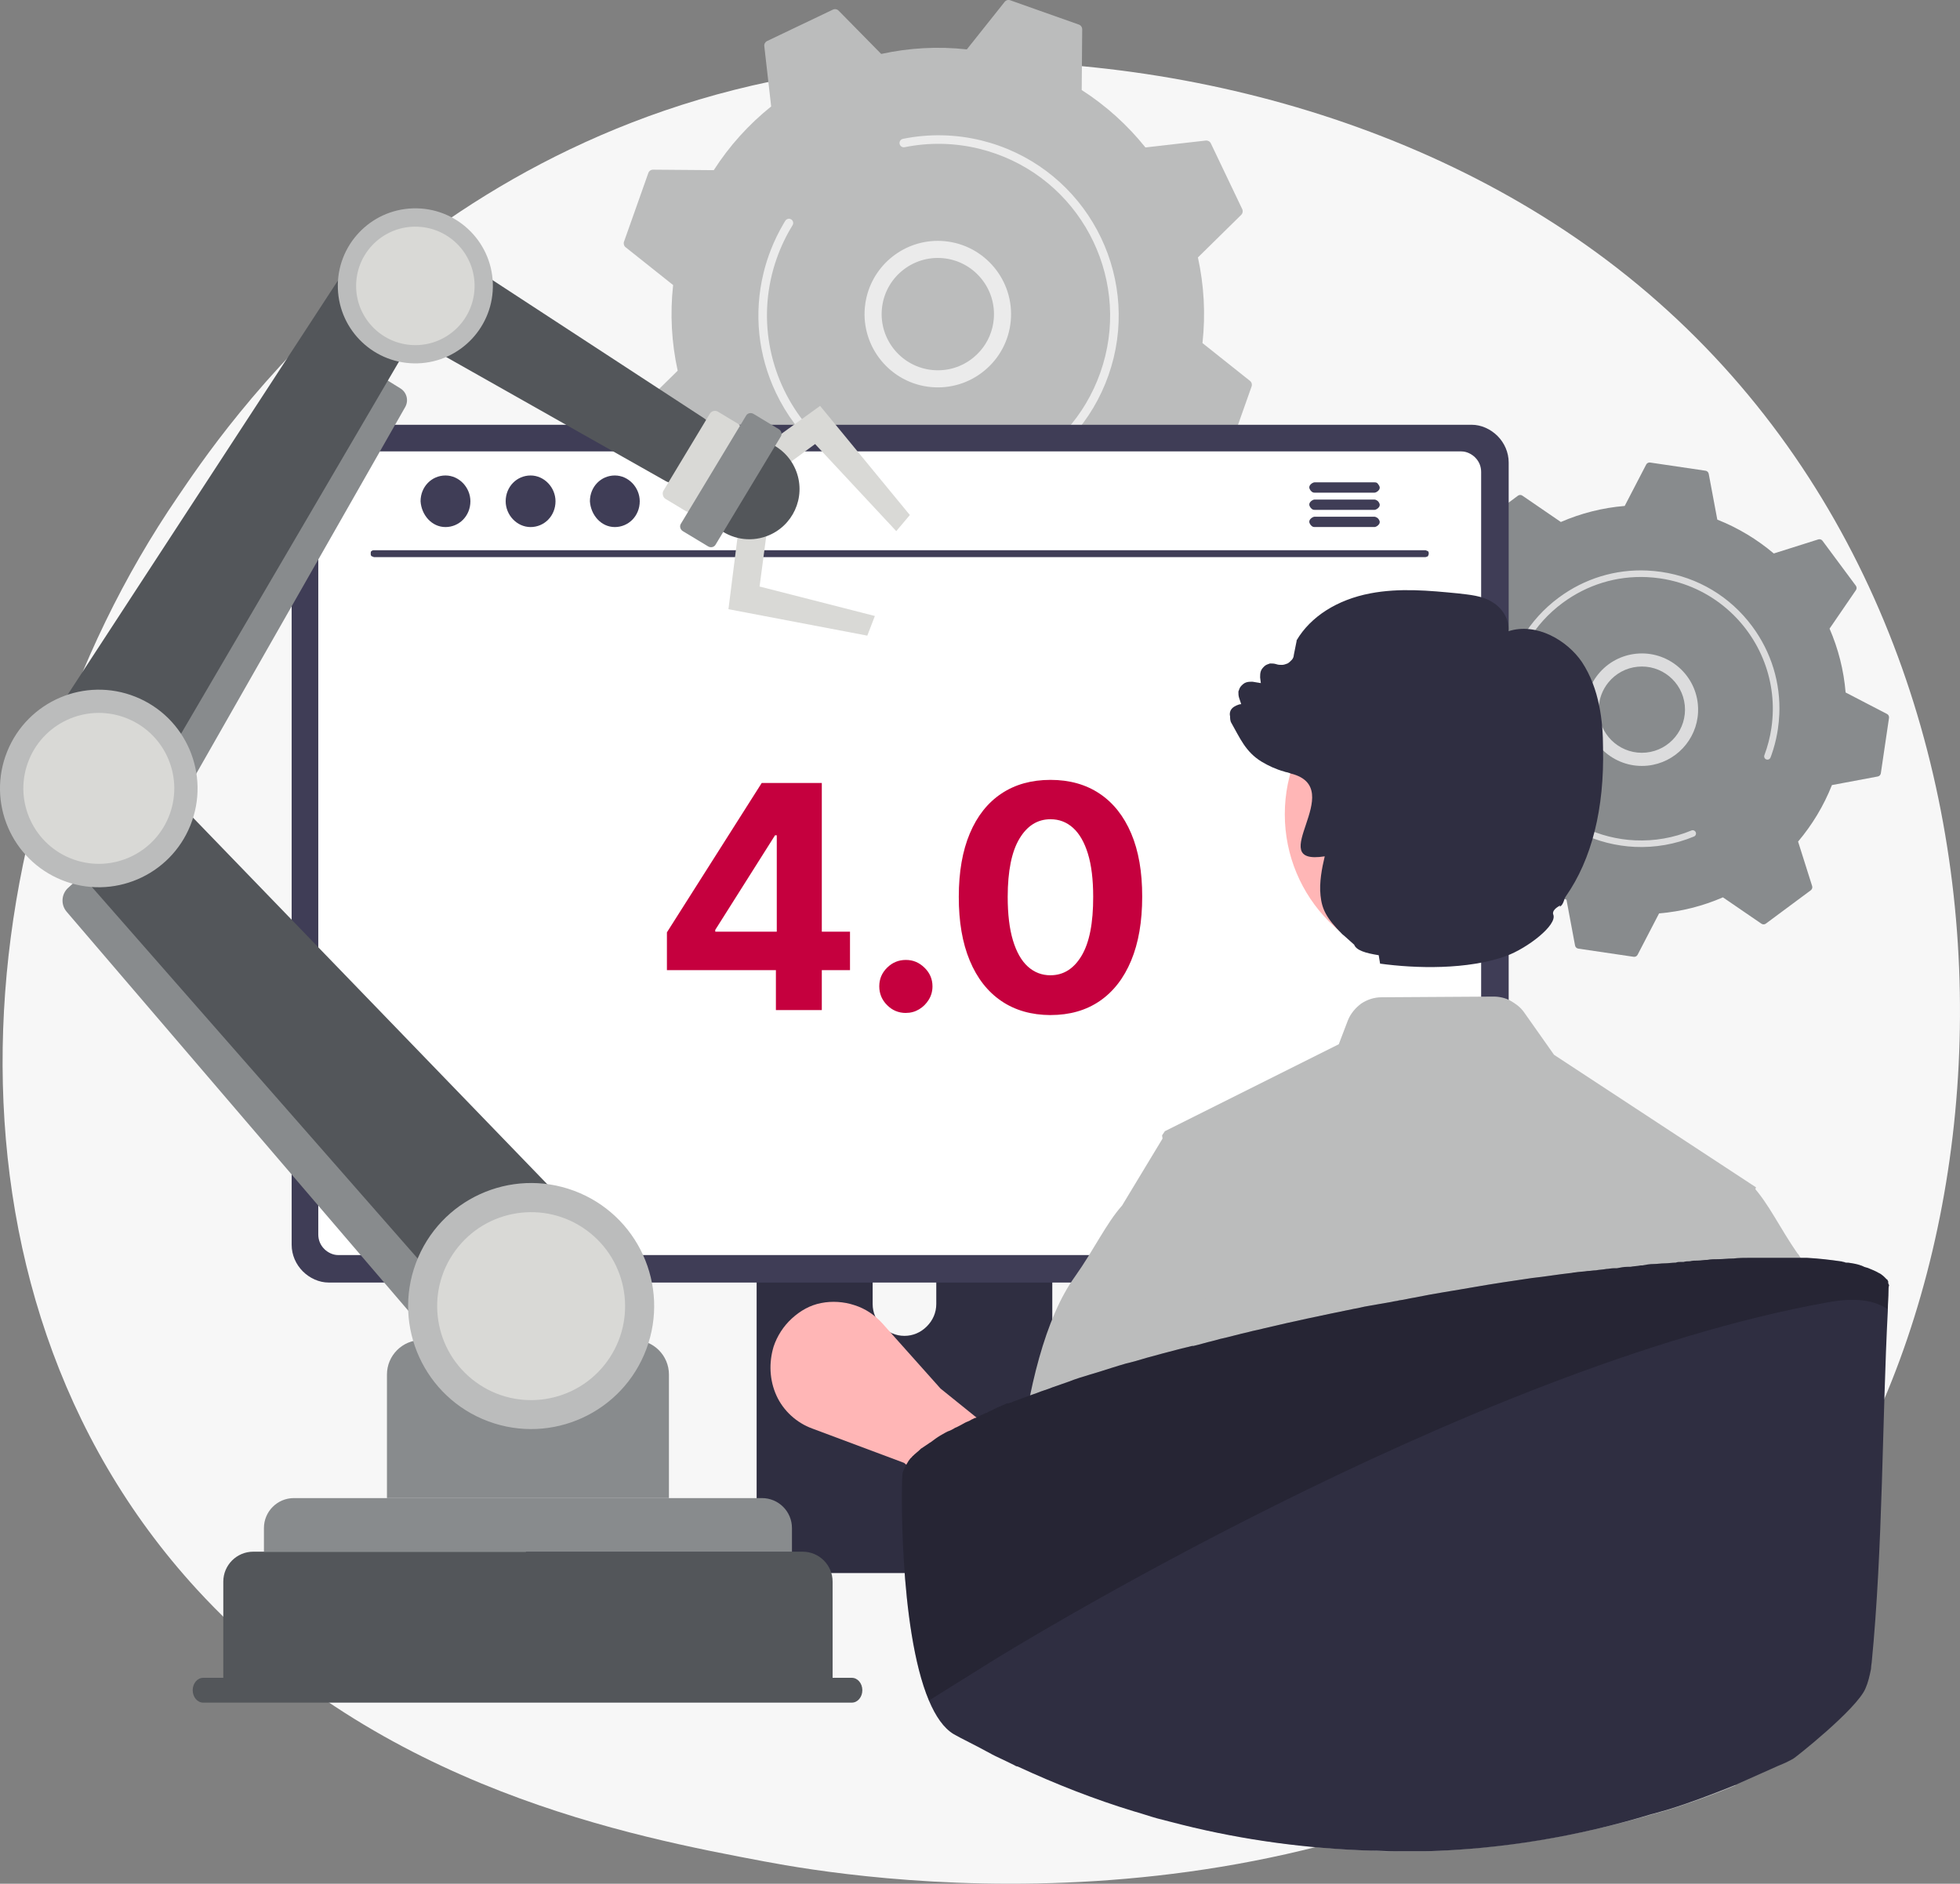 <?xml version="1.0" encoding="UTF-8"?>
<svg id="Ebene_1" xmlns="http://www.w3.org/2000/svg" viewBox="0 0 719 691">
  <rect x="0" y="0" width="719" height="691" fill="#808080" stroke="none"/>
  <defs>
    <style>
      .cls-1 {
        fill: #2f2e41;
      }

      .cls-2 {
        fill: #d9d9d6;
      }

      .cls-3, .cls-4 {
        fill: #fff;
      }

      .cls-5 {
        fill: #ffb6b6;
      }

      .cls-6 {
        fill: #888b8d;
      }

      .cls-7 {
        fill: #3f3d56;
      }

      .cls-8 {
        fill: #53565a;
      }

      .cls-9 {
        isolation: isolate;
        opacity: .2;
      }

      .cls-10, .cls-11 {
        opacity: 0;
      }

      .cls-10, .cls-12 {
        fill: #c5003e;
      }

      .cls-11, .cls-13 {
        fill: #bbbcbc;
      }

      .cls-4 {
        opacity: .7;
      }

      .cls-14 {
        fill: #f7f7f7;
      }
    </style>
  </defs>
  <g>
    <path class="cls-1" d="M572.7,567.73c0-.06.02-.51.06-1.01,0-.01,0-.02,0-.03-.03.67-.06.98-.06,1.04Z"/>
    <path class="cls-14" d="M635.77,596.96c-14.74,14.39-28.7,23.66-39.72,30.99-129.57,86.16-282.88,61.04-315.47,54.91-48.12-9.06-141.12-26.56-208.36-99.84-101.73-110.87-85.89-285.54-6.98-400.84,14.43-21.09,90.68-138.15,245.64-156.92,93.78-11.36,203.11,11.55,282.27,73.02,166.18,129.03,154.35,389.68,42.61,498.69Z"/>
    <g>
      <path class="cls-13" d="M281.4,15.05c-.7.34-1.12,1.08-1.03,1.86l2.52,22.14c-8.12,6.51-15.27,14.36-21.05,23.37l-22.27-.18c-.78,0-1.48.48-1.74,1.22l-8.92,25.2c-.26.74-.02,1.56.59,2.04l17.43,13.87c-1.18,10.65-.56,21.24,1.67,31.41l-15.89,15.63c-.56.55-.7,1.39-.37,2.09l11.52,24.13c.34.71,1.08,1.12,1.86,1.03l22.14-2.52c6.51,8.12,14.36,15.27,23.37,21.05l-.18,22.27c0,.78.48,1.48,1.22,1.74l25.2,8.92c.74.26,1.56.03,2.04-.59l13.87-17.43c10.65,1.18,21.24.56,31.41-1.67l15.63,15.89c.55.56,1.39.7,2.09.37l24.13-11.52c.71-.34,1.12-1.08,1.03-1.86l-2.52-22.14c8.12-6.51,15.27-14.36,21.05-23.37l22.27.18c.78,0,1.48-.48,1.74-1.22l8.92-25.2c.26-.74.03-1.56-.59-2.04l-17.43-13.87c1.18-10.65.56-21.24-1.67-31.41l15.89-15.63c.56-.55.7-1.39.37-2.09l-11.52-24.13c-.34-.71-1.08-1.12-1.86-1.03l-22.14,2.52c-6.51-8.12-14.36-15.27-23.37-21.05l.18-22.27c0-.78-.48-1.48-1.22-1.74L370.58.1c-.74-.26-1.56-.03-2.04.59l-13.87,17.43c-10.65-1.18-21.24-.56-31.41,1.67l-15.63-15.89c-.55-.56-1.39-.7-2.09-.37l-24.13,11.52Z"/>
      <path class="cls-4" d="M317.92,108.84c3.1-12.73,15.17-21.62,28.59-20.37,14.75,1.37,25.64,14.49,24.27,29.25-.66,7.15-4.07,13.61-9.6,18.19-5.52,4.58-12.5,6.74-19.65,6.08-14.75-1.37-25.64-14.49-24.27-29.25.12-1.33.34-2.63.65-3.89ZM364.04,120.14c.24-.98.41-1.99.5-3.01,1.05-11.31-7.3-21.37-18.61-22.42-11.31-1.05-21.38,7.29-22.42,18.61-1.05,11.31,7.29,21.37,18.61,22.42,5.48.51,10.83-1.14,15.07-4.66,3.44-2.86,5.81-6.66,6.85-10.93Z"/>
      <path class="cls-4" d="M280.08,100.18c.53-2.19,1.18-4.36,1.94-6.51h0c.24-.68.49-1.35.75-2.02,1.29-3.3,2.84-6.49,4.62-9.52.02-.04.05-.08.07-.12.07-.12.14-.23.21-.35.14-.23.27-.45.41-.68.37-.59,1.06-.86,1.7-.7.16.04.31.1.45.19.74.45.96,1.42.51,2.16-2.34,3.79-4.28,7.86-5.78,12.09-7.44,21.03-3,43.42,9.81,59.81,7.12,9.12,16.84,16.38,28.53,20.52,2.05.73,4.12,1.34,6.21,1.85,14.03,3.42,28.69,1.92,41.9-4.38,15.17-7.24,26.62-19.96,32.22-35.81,11.58-32.73-5.63-68.76-38.34-80.33-2.02-.71-4.06-1.32-6.13-1.83-8.95-2.18-18.28-2.38-27.31-.55-.23.05-.47.04-.68-.01-.57-.14-1.04-.6-1.16-1.21-.17-.85.37-1.68,1.23-1.85,9.49-1.92,19.28-1.72,28.68.57,2.17.53,4.32,1.17,6.43,1.92,34.35,12.15,52.4,49.99,40.25,84.33-5.89,16.64-17.9,29.99-33.83,37.59-13.87,6.62-29.25,8.19-43.98,4.6-2.19-.53-4.36-1.18-6.52-1.94-16.64-5.89-29.99-17.9-37.59-33.83-6.62-13.87-8.19-29.26-4.6-43.99Z"/>
    </g>
    <g>
      <path class="cls-6" d="M664.26,326.58c.48-.36.68-.98.5-1.55l-5.16-16.32c5.16-6.1,9.39-13.07,12.42-20.72l16.81-3.15c.59-.11,1.04-.58,1.13-1.18l3-20.31c.09-.59-.21-1.18-.74-1.45l-15.18-7.88c-.68-8.2-2.71-16.09-5.89-23.42l9.67-14.12c.34-.49.33-1.15-.03-1.63l-12.23-16.48c-.36-.48-.98-.68-1.55-.5l-16.32,5.16c-6.1-5.16-13.07-9.39-20.72-12.42l-3.15-16.81c-.11-.59-.58-1.04-1.18-1.13l-20.31-3c-.59-.09-1.18.21-1.45.74l-7.88,15.18c-8.2.68-16.09,2.71-23.42,5.89l-14.12-9.67c-.49-.34-1.15-.33-1.63.03l-16.48,12.23c-.48.36-.68.98-.5,1.55l5.16,16.32c-5.16,6.1-9.39,13.07-12.42,20.72l-16.81,3.15c-.59.11-1.04.58-1.13,1.18l-3,20.31c-.09.59.21,1.18.74,1.45l15.18,7.88c.68,8.2,2.71,16.09,5.89,23.42l-9.67,14.12c-.34.49-.33,1.15.03,1.63l12.23,16.48c.36.48.98.68,1.55.5l16.32-5.16c6.1,5.16,13.07,9.39,20.72,12.42l3.15,16.81c.11.59.58,1.04,1.18,1.13l20.31,3c.59.09,1.18-.21,1.45-.74l7.88-15.18c8.2-.68,16.09-2.71,23.42-5.89l14.12,9.67c.5.34,1.15.33,1.63-.03l16.48-12.23Z"/>
      <path class="cls-4" d="M622.91,261.29c-.46,10.05-8.25,18.53-18.54,19.57-11.32,1.14-21.46-7.14-22.6-18.46-.55-5.48,1.06-10.86,4.55-15.12,3.49-4.27,8.43-6.92,13.91-7.48,11.32-1.14,21.46,7.14,22.6,18.46.1,1.02.13,2.03.08,3.03ZM586.49,259.56c-.04.78-.02,1.56.06,2.35.87,8.68,8.65,15.03,17.33,14.15,8.68-.87,15.03-8.64,14.16-17.33-.87-8.68-8.65-15.03-17.33-14.15-4.21.42-7.99,2.46-10.67,5.73-2.17,2.66-3.4,5.88-3.55,9.25Z"/>
      <path class="cls-4" d="M652.7,262.23c-.08,1.73-.25,3.46-.5,5.19h0c-.08.55-.17,1.09-.27,1.63-.48,2.67-1.18,5.31-2.08,7.86-.01.03-.02.07-.04.1-.04.1-.07.2-.11.3-.07.19-.14.38-.21.57-.19.5-.67.8-1.18.78-.12,0-.25-.03-.37-.08-.62-.23-.93-.93-.7-1.55,1.2-3.2,2.07-6.55,2.57-9.96,2.51-16.94-4.14-33.16-16.21-43.63-6.71-5.82-15.1-9.86-24.52-11.26-1.65-.24-3.3-.4-4.95-.48-11.08-.51-21.9,2.78-30.93,9.48-10.37,7.69-17.12,18.96-19,31.73-3.9,26.37,14.37,50.98,40.73,54.88,1.63.24,3.26.4,4.89.47,7.07.32,14.12-.9,20.66-3.62.17-.07.34-.1.52-.09.45.02.87.3,1.06.74.25.62-.03,1.32-.65,1.57-6.87,2.85-14.28,4.14-21.69,3.8-1.71-.08-3.42-.24-5.13-.5-27.68-4.09-46.86-29.95-42.76-57.61,1.98-13.41,9.07-25.24,19.95-33.31,9.47-7.03,20.84-10.49,32.47-9.95,1.73.08,3.46.25,5.2.5,13.41,1.98,25.24,9.07,33.31,19.95,7.03,9.48,10.49,20.84,9.95,32.47Z"/>
    </g>
    <g>
      <path class="cls-1" d="M277.56,406.15v157.01h108.46v-157.01c0-1.26-.32-2.21-.95-3.15-.63-.95-1.58-1.58-2.52-1.89-.63-.32-.95-.32-1.58-.32h-98.05c-.63,0-1.26,0-1.89.32s-1.26.63-1.58,1.26c-.63.63-.95.95-1.26,1.58-.32.95-.63,1.58-.63,2.21ZM320.12,460.07c0-3.15,1.26-5.99,3.47-8.2,2.21-2.21,5.04-3.47,8.2-3.47s5.99,1.26,8.2,3.47c2.21,2.21,3.47,5.04,3.47,8.2v18.29c0,3.15-1.26,5.99-3.47,8.2-2.21,2.21-5.04,3.47-8.2,3.47s-5.99-1.26-8.2-3.47c-2.21-2.21-3.47-5.04-3.47-8.2v-18.29Z"/>
      <path class="cls-7" d="M277.24,558.12v15.13c0,.63.32,1.58.95,2.21.63.63,1.26.95,2.21.95h103.41c.63,0,1.58-.32,2.21-.95s.95-1.26.95-2.21v-15.13h-109.72Z"/>
      <path class="cls-7" d="M106.99,169.69v286.91c0,3.78,1.58,7.25,4.1,9.77,2.52,2.52,5.99,4.1,9.46,4.1h419.33c3.47,0,6.94-1.58,9.46-4.1,2.52-2.52,4.1-5.99,4.1-9.77V169.69c0-3.78-1.58-7.25-4.1-9.77-2.52-2.52-5.99-4.1-9.46-4.1H120.55c-3.47,0-6.94,1.58-9.46,4.1-2.84,2.52-4.1,5.99-4.1,9.77Z"/>
      <path class="cls-3" d="M116.76,173.16v279.66c0,1.89.63,3.78,2.21,5.36,1.26,1.26,3.15,2.21,5.04,2.21h412.08c1.89,0,3.78-.63,5.04-2.21,1.26-1.26,2.21-3.15,2.21-5.36V173.16c0-1.89-.63-3.78-2.21-5.36-1.26-1.26-3.15-2.21-5.04-2.21H124.01c-1.89,0-3.78.63-5.04,2.21-1.26,1.58-2.21,3.47-2.21,5.36Z"/>
      <path class="cls-1" d="M193.38,575.46c.32.63.95.95,1.58,1.26.63.32,1.26.32,1.89.32h245.29c.63,0,1.26,0,1.89-.32.63-.32,1.26-.63,1.58-1.26s.63-1.26.95-1.89c.32-.63.32-1.26,0-1.89l-3.78-18.29c-.32-.63-.63-1.58-.95-1.89-.63-.63-1.26-.95-1.89-1.26-.63-.32-.95-.32-1.58-.32h-237.73c-.63,0-.95,0-1.58.32s-1.26.63-1.89,1.26c-.63.63-.95,1.26-.95,1.89l-3.78,18.29v1.89c0,.63.32,1.26.95,1.89Z"/>
      <path class="cls-7" d="M522.85,204.37H137.26c-.32,0-.63-.32-.95-.32-.32-.32-.32-.63-.32-.95s0-.95.32-.95c.32-.32.63-.32.95-.32h385.59c.32,0,.63.32.95.32.32.32.32.63.32.95s-.32.95-.32.95c0,0-.63.32-.95.32Z"/>
      <path class="cls-7" d="M163.42,193.34c5.04,0,9.14-4.1,9.14-9.46,0-5.04-4.1-9.46-9.14-9.46s-9.14,4.1-9.14,9.46c.32,5.04,4.1,9.46,9.14,9.46Z"/>
      <path class="cls-7" d="M194.64,193.34c5.04,0,9.14-4.1,9.14-9.46,0-5.04-4.1-9.46-9.14-9.46s-9.14,4.1-9.14,9.46c0,5.04,4.1,9.46,9.14,9.46Z"/>
      <path class="cls-7" d="M225.54,193.34c5.04,0,9.14-4.1,9.14-9.46,0-5.04-4.1-9.46-9.14-9.46s-9.14,4.1-9.14,9.46c.32,5.04,4.1,9.46,9.14,9.46Z"/>
      <path class="cls-7" d="M504.25,176.94h-22.07c-.32,0-.95.32-1.26.63-.32.32-.63.63-.63,1.26,0,.32.32.95.63,1.26.32.32.63.63,1.26.63h22.07c.32,0,.95-.32,1.26-.63.32-.32.63-.63.63-1.26,0-.32-.32-.95-.63-1.26-.32-.63-.95-.63-1.26-.63Z"/>
      <path class="cls-7" d="M504.25,183.25h-22.07c-.32,0-.95.32-1.26.63-.32.32-.63.63-.63,1.26,0,.32.32.95.63,1.26.32.32.63.63,1.26.63h22.07c.32,0,.95-.32,1.26-.63.32-.32.63-.63.63-1.26,0-.32-.32-.95-.63-1.26-.32-.32-.95-.63-1.26-.63Z"/>
      <path class="cls-7" d="M504.25,189.55h-22.07c-.32,0-.95.32-1.26.63-.32.32-.63.63-.63,1.26,0,.32.32.95.63,1.26.32.32.63.63,1.26.63h22.07c.32,0,.95-.32,1.26-.63.32-.32.63-.63.63-1.26,0-.32-.32-.95-.63-1.26-.32-.32-.95-.63-1.26-.63Z"/>
      <path class="cls-10" d="M376.24,288.87h-66.84c-2.84,0-5.04,2.21-5.04,5.04v6.62c0,2.84,2.21,5.04,5.04,5.04h66.84c2.84,0,5.04-2.21,5.04-5.04v-6.62c-.32-2.84-2.52-5.04-5.04-5.04Z"/>
      <path class="cls-11" d="M415.02,321.97h-144.72c-2.84,0-5.04,2.21-5.04,5.04v6.62c0,2.84,2.21,5.04,5.04,5.04h144.72c2.84,0,5.04-2.21,5.04-5.04v-6.62c0-2.84-2.21-5.04-5.04-5.04Z"/>
      <path class="cls-11" d="M415.02,355.39h-144.72c-2.84,0-5.04,2.21-5.04,5.04v6.62c0,2.84,2.21,5.04,5.04,5.04h144.72c2.84,0,5.04-2.21,5.04-5.04v-6.62c0-2.84-2.21-5.04-5.04-5.04Z"/>
    </g>
    <g>
      <g>
        <path class="cls-8" d="M312.49,615.47H74.54c-2.13,0-3.85,2.04-3.85,4.55s1.72,4.55,3.85,4.55h237.95c2.13,0,3.85-2.04,3.85-4.55s-1.72-4.55-3.85-4.55Z"/>
        <path class="cls-8" d="M294.43,569.2H92.91c-6.08,0-11,4.93-11,11v35.27h223.52v-35.27c0-6.08-4.92-11-11-11Z"/>
        <path class="cls-6" d="M279.52,549.54H107.82c-6.08,0-11,4.92-11,11v8.66h193.7v-8.66c0-6.08-4.92-11-11-11Z"/>
        <path class="cls-6" d="M154.61,491.56h78.12c6.99,0,12.66,5.67,12.66,12.66v45.32h-103.44v-45.32c0-6.99,5.67-12.66,12.66-12.66Z"/>
      </g>
      <g>
        <g>
          <path class="cls-6" d="M24.98,325.69c-2.52,2.32-2.74,6.22-.49,8.81l141.55,165.29c2.34,2.7,6.45,2.93,9.08.51l12.04-11.09L31.27,319.91l-6.28,5.79Z"/>
          <path class="cls-8" d="M44.37,272.59c-4.82-5.02-12.77-5.27-17.89-.55l-12.7,11.69c-5.12,4.71-5.53,12.66-.92,17.88l168.9,192.6,35.4-32.6c2.87-2.64,3-7.13.29-9.94L44.37,272.59Z"/>
        </g>
        <g>
          <circle class="cls-13" cx="194.84" cy="479.1" r="45.12" transform="translate(-322.14 494.17) rotate(-69.54)"/>
          <circle class="cls-2" cx="194.84" cy="479.1" r="34.47" transform="translate(-307.11 354.45) rotate(-53.92)"/>
        </g>
      </g>
      <g>
        <g>
          <path class="cls-6" d="M43.83,296.04l11.18,6.92c2.44,1.51,5.65.7,7.08-1.78l86.53-151.83c1.38-2.38.61-5.43-1.73-6.87l-5.83-3.61-97.23,157.17Z"/>
          <path class="cls-8" d="M137.58,100.38l11.79,7.29c4.75,2.94,6.28,9.14,3.44,13.96l-103.95,177.51-32.87-20.33c-2.67-1.65-3.45-5.17-1.74-7.79L123.55,103.54c3.04-4.69,9.27-6.09,14.02-3.15Z"/>
        </g>
        <g>
          <circle class="cls-13" cx="36.24" cy="289.22" r="36.23" transform="translate(-245.63 214.98) rotate(-68.1)"/>
          <circle class="cls-2" cx="36.24" cy="289.22" r="27.68" transform="translate(-248.29 225.97) rotate(-70.33)"/>
        </g>
      </g>
      <path class="cls-8" d="M259.14,163.4l-5.65,9.29c-2.28,3.75-6.4,5.43-9.28,3.79l-106.12-59.97,15.77-25.92c1.28-2.1,3.61-3,5.17-1.98l99.21,64.8c2.78,1.8,3.18,6.23.9,9.98Z"/>
      <g>
        <circle class="cls-13" cx="152.36" cy="104.87" r="28.44" transform="translate(-3.25 4.88) rotate(-1.82)"/>
        <circle class="cls-2" cx="152.36" cy="104.87" r="21.73" transform="translate(34.94 247.78) rotate(-85.13)"/>
      </g>
      <polygon class="cls-2" points="277.08 166.04 300.84 148.89 333.77 188.93 328.78 194.83 299.01 162.89 280.62 176.35 277.08 166.04"/>
      <g>
        <rect class="cls-2" x="250.94" y="150.59" width="13.05" height="37.33" rx="2.18" ry="2.18" transform="translate(124.39 -108.64) rotate(31.09)"/>
        <polygon class="cls-2" points="270.89 194.39 267.22 223.47 318.16 233.17 320.93 225.96 278.64 215.15 281.63 192.55 270.89 194.39"/>
        <path class="cls-8" d="M263.21,193.64c4.89,4,11.71,5.38,18.07,3.03,9.53-3.53,14.4-14.12,10.87-23.65-1.79-4.82-5.38-8.45-9.73-10.4l-19.21,31.02Z"/>
        <path class="cls-6" d="M252.76,187.18l-3.01,4.99c-.54.9-.2,2.1.76,2.68l9.24,5.57c.96.58,2.18.32,2.72-.58l23.97-39.75c.54-.9.2-2.1-.76-2.68l-9.24-5.57c-.96-.58-2.18-.32-2.72.58l-2.75,4.57-18.21,30.19Z"/>
      </g>
    </g>
    <g>
      <path class="cls-5" d="M331.64,536.62l-33.69-12.6c-5.66-2.06-10.55-6.43-13.12-12.09-2.57-5.66-2.83-12.09-1.03-18,1.29-3.86,3.6-7.46,6.69-10.29,3.09-2.83,6.69-4.89,10.8-5.66,3.86-.77,8.23-.51,12.09.77,4.12,1.29,7.46,3.6,10.29,6.69l21.35,23.92,51.7,41.67-16.46,26.49-48.61-40.9Z"/>
      <path class="cls-13" d="M570.07,386.92l-11.06-15.69c-1.29-1.8-3.09-3.09-4.89-4.12-1.8-1.03-4.12-1.54-6.17-1.54l-41.15.26c-2.57,0-5.14.77-7.46,2.31-2.06,1.54-3.86,3.6-4.89,6.17l-3.34,8.75-62.76,31.38-1.03.51-1.03,1.54,11.83,75.88,7.46,48.36s-.77,8.23-1.8,21.09c-.26,1.8-.26,3.6-.51,5.66-1.8,20.32-4.37,9.26-6.17,37.81-.26,4.63,5.4,8.75,5.14,13.37-.26,6.17-6.69,12.35-6.94,18.26-.77,11.83-1.03,22.89-1.29,32.41,22.63,5.66,45.78,8.75,69.19,9.52,3.09.26,6.43.26,9.52.26,1.54,0,3.09,0,4.63,0h1.54c1.54,0,2.83,0,4.37,0,28.29-1.03,56.07-5.66,83.08-13.63.26,0,.77-.26,1.03-.26,1.8-.51,3.6-1.03,5.4-1.54,7.97-2.57,15.95-5.4,23.92-8.75-5.4-6.94-12.09-14.4-17.75-21.86-10.03-13.12-11.83,9.52-11.83,9.52l4.12-14.92-3.6-9,1.29-67.13h0l.26-8.23,17.49-53.76,9.26-28.55,7.97-24.69h0l.26-.77-74.08-48.61Z"/>
      <path class="cls-13" d="M599.91,497.52l1.29-35.24,1.8-48.87,39.87,21.61h0c5.92,6.43,10.03,15.43,16.46,24.69.26.26.51.51.77,1.03,3.6,5.14,6.43,10.55,8.75,16.46,14.15,35.49,15.69,94.14,15.18,128.6,0,.51.77,1.29,1.54,2.06.26.26.51.51.77.77-1.03,10.03-2.31-1.29-3.86,7.72l-46.81-9.26-4.63,20.83-5.4-5.92-11.06-58.39-6.43-13.89-9.26-20.32,1.03-31.89Z"/>
      <path class="cls-13" d="M428.61,415.47l-1.03.51-1.03,1.54-14.92,24.69h0c-5.92,6.69-10.29,16.2-17.23,25.98-22.12,30.61-24.69,104.43-23.92,145.07,0,.51-.77,1.29-1.54,2.06-3.86,3.6-6.17,8.49-6.94,13.37s.26,10.29,2.83,14.66l11.57-37.55,40.12,8.49,2.31.51,4.63,20.83,5.4-5.92,11.06-58.39,4.12-8.75,11.57-25.21-27.01-121.92Z"/>
      <path class="cls-5" d="M581.39,298.7c0-30.61-24.69-55.56-55.04-55.56-30.35,0-55.04,24.95-55.04,55.56,0,30.61,24.69,55.56,55.04,55.56,30.35,0,55.04-24.95,55.04-55.56Z"/>
      <path class="cls-1" d="M451.24,262.69c0,.77,0,1.8.51,2.57,3.09,5.4,5.14,10.55,11.06,14.15,2.57,1.54,5.4,2.83,8.23,3.6.51.26,1.29.26,1.8.51.26,0,.51.26.77.26,21.35,5.4-10.8,33.95,12.35,30.35-1.03,4.37-2.06,9.52-1.54,14.4.51,4.89,2.06,8.23,7.97,14.15h0c1.29,1.03,2.57,2.31,4.37,3.86.77,2.06,4.12,3.09,9,3.86l.51,3.09c13.12,1.8,32.15,2.31,46.3-2.83,7.72-2.83,18.78-11.32,17.23-15.18-.51-1.29,1.03-2.57,2.57-3.34l-.26.51c1.54-.77,1.54-2.83,2.31-3.86,9.52-13.63,14.15-32.15,13.63-54.53,0-9.52-1.29-21.61-7.72-31.38-5.4-7.97-16.72-14.66-27.01-11.32.51-4.37-2.31-8.49-5.66-10.55-3.86-2.57-8.75-2.83-12.86-3.34-10.55-1.03-21.35-2.06-32.15,0-12.09,2.31-21.86,8.49-27.01,17.23v.26s-1.03,5.14-1.03,5.14c0,.51-.26,1.29-.77,1.8-.51.51-1.03,1.03-1.54,1.29-.77.26-1.29.51-2.06.51s-1.29,0-2.06-.26c-.77-.26-1.54-.26-2.31-.26-.77.26-1.54.51-2.06,1.03s-1.03,1.03-1.29,1.8c-.26.77-.26,1.54-.26,2.31l.26,2.06-3.09-.51c-.77,0-1.54,0-2.31.26s-1.29.77-1.8,1.29c-.51.51-.77,1.29-1.03,2.06,0,.77,0,1.54.26,2.31l.77,2.31c-.51,0-1.29.26-1.8.51-.51.26-1.03.51-1.54,1.03-.51.51-1.03,1.54-.77,2.83Z"/>
      <path class="cls-1" d="M693.02,471.29c-.25.77-.25,1.54-.25,2.31,0,2.15-.22,4.32-.25,6.69,0,.17,0,.34,0,.52-2.06,39.35-1.8,87.19-5.92,129.12-.09.3-.2,1.39-.26,2.36-.52,2.56-1.03,4.86-2.05,7.16-3.34,7.71-26.24,25.72-26.5,25.72-1.03.51-2.31,1.28-3.6,1.79-.25,0-12.09,5.4-18.01,7.98-7.71,3.09-15.68,6.18-23.92,8.74-1.8.52-3.6,1.03-5.4,1.54l-1.03.26c-27.01,8.22-55.04,12.86-83.08,13.63h-10.55c-3.09,0-6.43-.25-9.52-.25-23.41-.77-46.55-3.85-69.19-9.52-3.09-.76-5.92-1.54-9.01-2.31-2.82-.77-5.66-1.8-8.49-2.57-14.4-4.37-28.81-10.04-42.69-16.47-.52,0-.77-.25-1.29-.51-3.96-1.98-7-3.31-7.97-3.86-5.63-3.13-12.02-6.19-14.15-7.46-3.7-2.2-6.7-6.6-9.13-12.36-11.21-26.61-10.13-82.19-9.65-83.58.18-.51.42-1.06.42-1.06.21-.49.42-.92.6-1.26,0-.25.26-.25.26-.51.25-.26.25-.52.51-.77,0-.25.25-.25.25-.52.25-.25.52-.76.77-1.03.25-.25.51-.51.77-.76,0-.26.25-.26.25-.26l.51-.51c.52-.52,1.29-1.03,1.8-1.55q.25-.25.52-.51c.25-.25.51-.25.76-.51.77-.52,1.55-1.03,2.31-1.55.26-.25.52-.25.77-.51,1.03-.77,2.06-1.55,3.34-2.32.52-.25,1.28-.76,1.8-1.02.25,0,.25-.26.51-.26s.26-.25.52-.25c.77-.25,1.8-.77,2.57-1.28.77-.25,1.55-.77,2.58-1.28.51-.26,1.28-.77,2.06-1.03.51-.26.76-.26,1.03-.52.25,0,.25-.25.51-.25l1.03-.52c.51,0,.77-.25,1.28-.51.77-.51,1.8-.77,2.58-1.28.51,0,.76-.25,1.28-.52.51-.25,1.03-.51,1.54-.76.52-.26,1.03-.52,1.55-.77.76-.25,1.28-.52,1.79-.77.52-.25,1.29-.51,1.8-.77.51,0,.77,0,1.03-.25.51,0,1.03-.25,1.54-.51,1.55-.52,3.34-1.28,4.89-1.8,1.28-.51,2.31-.77,3.6-1.28,1.8-.77,3.86-1.28,5.67-2.06,2.05-.77,3.85-1.28,5.91-2.06,2.57-1.03,5.15-1.8,7.71-2.57.77-.26,1.8-.52,2.58-.77,3.34-1.03,7.2-2.31,10.8-3.34,2.31-.52,4.88-1.28,7.46-2.06,3.6-1.03,7.71-2.06,11.57-3.09,1.8-.51,3.34-.77,5.15-1.28h.52c2.31-.52,4.63-1.28,6.94-1.8,1.03-.25,1.8-.51,2.83-.77,3.6-.76,6.94-1.79,10.55-2.57,1.79-.51,3.6-.77,5.4-1.28,10.8-2.58,21.86-4.89,33.17-7.2,1.8-.25,3.35-.77,5.15-1.03,1.55-.25,2.83-.51,4.37-.77,1.55-.25,2.83-.51,4.37-.76.77-.25,1.8-.25,2.58-.52,2.06-.25,3.85-.76,5.66-1.03,7.46-1.54,14.66-2.57,21.86-3.85,7.2-1.28,14.41-2.31,21.35-3.34,4.89-.52,9.26-1.29,13.89-1.8.52,0,1.28-.25,1.8-.25,1.54-.26,3.09-.26,4.63-.52,1.03,0,2.06-.25,3.09-.25,1.28-.25,2.57-.25,3.86-.51.76,0,1.79-.26,2.82-.26h1.03c1.28-.25,2.58-.51,3.86-.51h1.03c1.28-.25,2.57-.25,3.85-.52h.52c1.28-.25,2.82-.51,4.12-.51s2.82-.25,4.11-.25,2.83-.26,4.12-.26c.52-.25,1.28-.25,1.8-.25h1.03c.77-.25,1.54-.25,2.31-.25,1.03-.25,1.8-.25,2.83-.25,1.28,0,2.31-.26,3.6-.26,1.28-.25,2.57-.25,3.86-.25,1.79,0,3.6-.25,5.4-.25h.25c2.06-.25,4.12-.25,5.91-.25h21.09c4.63.25,8.74.76,12.35,1.28.51,0,.76.25,1.28.25.51.25.76.25,1.03.25h.51c1.8.26,3.34.52,4.63,1.03.26,0,.52.26.77.26q.25.25.52.25c.51.25,1.03.25,1.54.51,1.28.52,2.57,1.03,3.86,1.8.25,0,.25.25.51.25.25.25.77.52,1.28,1.03l.26.25.25.26.25.25.25.25c.26,0,.26.25.26.25,0,.26.25.26.25.52v.51c0,.26.25.52.25.77Z"/>
      <path class="cls-9" d="M693.02,471.29c-.25.77-.25,1.54-.25,2.31,0,2.15-.22,4.32-.25,6.69-7.37-5.18-18.21-3.24-22.08-2.55-132.85,23.75-305.94,131.25-305.94,131.25-9.47,5.88-17.62,10.98-23.73,14.81-11.21-26.61-10.13-82.19-9.65-83.58.18-.51.42-1.06.42-1.06.21-.49.42-.92.6-1.26,0-.25.26-.25.26-.51.25-.26.25-.52.51-.77,0-.25.25-.25.25-.52.25-.25.52-.76.77-1.03.25-.25.51-.51.77-.76,0-.26.25-.26.25-.26l.51-.51c.52-.52,1.29-1.03,1.8-1.55q.25-.25.52-.51c.25-.25.51-.25.76-.51.77-.52,1.55-1.03,2.31-1.55.26-.25.52-.25.77-.51,1.03-.77,2.06-1.55,3.34-2.32.52-.25,1.28-.76,1.8-1.02.25,0,.25-.26.51-.26s.26-.25.52-.25c.77-.25,1.8-.77,2.57-1.28.77-.25,1.55-.77,2.58-1.28.51-.26,1.28-.77,2.06-1.03.51-.26.76-.26,1.03-.52.25,0,.25-.25.51-.25l1.03-.52c.51,0,.77-.25,1.28-.51.77-.51,1.8-.77,2.58-1.28.51,0,.76-.25,1.28-.52.51-.25,1.03-.51,1.54-.76.52-.26,1.03-.52,1.55-.77.76-.25,1.28-.52,1.79-.77.52-.25,1.29-.51,1.8-.77.51,0,.77,0,1.03-.25.51,0,1.03-.25,1.54-.51,1.55-.52,3.34-1.28,4.89-1.8,1.28-.51,2.31-.77,3.6-1.28,1.8-.77,3.86-1.28,5.67-2.06,2.05-.77,3.85-1.28,5.91-2.06,2.57-1.03,5.15-1.8,7.71-2.57.77-.26,1.8-.52,2.58-.77,3.34-1.03,7.2-2.31,10.8-3.34,2.31-.52,4.88-1.28,7.46-2.06,3.6-1.03,7.71-2.06,11.57-3.09,1.8-.51,3.34-.77,5.15-1.28h.52c2.31-.52,4.63-1.28,6.94-1.8,1.03-.25,1.8-.51,2.83-.77,3.6-.76,6.94-1.79,10.55-2.57,1.79-.51,3.6-.77,5.4-1.28,10.8-2.58,21.86-4.89,33.17-7.2,1.8-.25,3.35-.77,5.15-1.03,1.55-.25,2.83-.51,4.37-.77,1.55-.25,2.83-.51,4.37-.76.77-.25,1.8-.25,2.58-.52,2.06-.25,3.85-.76,5.66-1.03,7.46-1.54,14.66-2.57,21.86-3.85,7.2-1.28,14.41-2.31,21.35-3.34,4.89-.52,9.26-1.29,13.89-1.8.52,0,1.28-.25,1.8-.25,1.54-.26,3.09-.26,4.63-.52,1.03,0,2.06-.25,3.09-.25,1.28-.25,2.57-.25,3.86-.51.76,0,1.79-.26,2.82-.26h1.03c1.28-.25,2.58-.51,3.86-.51h1.03c1.28-.25,2.57-.25,3.85-.52h.52c1.28-.25,2.82-.51,4.12-.51s2.82-.25,4.11-.25,2.83-.26,4.12-.26c.52-.25,1.28-.25,1.8-.25h1.03c.77-.25,1.54-.25,2.31-.25,1.03-.25,1.8-.25,2.83-.25,1.28,0,2.31-.26,3.6-.26,1.28-.25,2.57-.25,3.86-.25,1.79,0,3.6-.25,5.4-.25h.25c2.06-.25,4.12-.25,5.91-.25h21.09c4.63.25,8.74.76,12.35,1.28.51,0,.76.25,1.28.25.51.25.76.25,1.03.25h.51c1.8.26,3.34.52,4.63,1.03.26,0,.52.26.77.26q.25.25.52.25c.51.25,1.03.25,1.54.51,1.28.52,2.57,1.03,3.86,1.8.25,0,.25.25.51.25.25.25.77.52,1.28,1.03l.26.25.25.26.25.25.25.25c.26,0,.26.25.26.25,0,.26.25.26.25.52v.51c0,.26.25.52.25.77Z"/>
    </g>
  </g>
  <g>
    <path class="cls-12" d="M244.65,355.88v-13.87l34.78-54.8h11.96v19.2h-7.08l-21.93,34.7v.65h49.43v14.12h-67.16ZM284.63,370.53v-18.88l.32-6.14v-58.29h16.52v83.31h-16.84Z"/>
    <path class="cls-12" d="M332.31,371.58c-2.68,0-4.98-.95-6.89-2.87-1.91-1.91-2.87-4.21-2.87-6.9s.96-4.94,2.87-6.83c1.91-1.9,4.21-2.85,6.89-2.85s4.88.95,6.83,2.85c1.95,1.9,2.93,4.18,2.93,6.83,0,1.79-.45,3.42-1.36,4.9-.91,1.48-2.09,2.66-3.56,3.54s-3.08,1.32-4.84,1.32Z"/>
    <path class="cls-12" d="M385.36,372.36c-7-.03-13.01-1.75-18.04-5.17-5.03-3.42-8.9-8.37-11.59-14.85-2.7-6.48-4.03-14.28-4.01-23.39,0-9.09,1.35-16.83,4.05-23.23,2.7-6.4,6.56-11.27,11.59-14.62,5.03-3.35,11.03-5.02,18-5.02s12.97,1.68,18,5.04c5.03,3.36,8.9,8.24,11.61,14.62s4.05,14.12,4.03,23.21c0,9.14-1.35,16.95-4.05,23.43-2.7,6.48-6.56,11.43-11.57,14.85-5.02,3.42-11.02,5.12-18.02,5.12ZM385.36,357.75c4.77,0,8.58-2.4,11.43-7.2,2.85-4.8,4.26-12,4.23-21.6,0-6.32-.64-11.58-1.93-15.78-1.29-4.2-3.11-7.36-5.45-9.48-2.35-2.12-5.1-3.17-8.28-3.17-4.75,0-8.54,2.37-11.39,7.12-2.85,4.75-4.29,11.85-4.31,21.32,0,6.4.64,11.74,1.93,16.01,1.29,4.27,3.11,7.47,5.47,9.6s5.13,3.19,8.3,3.19Z"/>
  </g>
</svg>